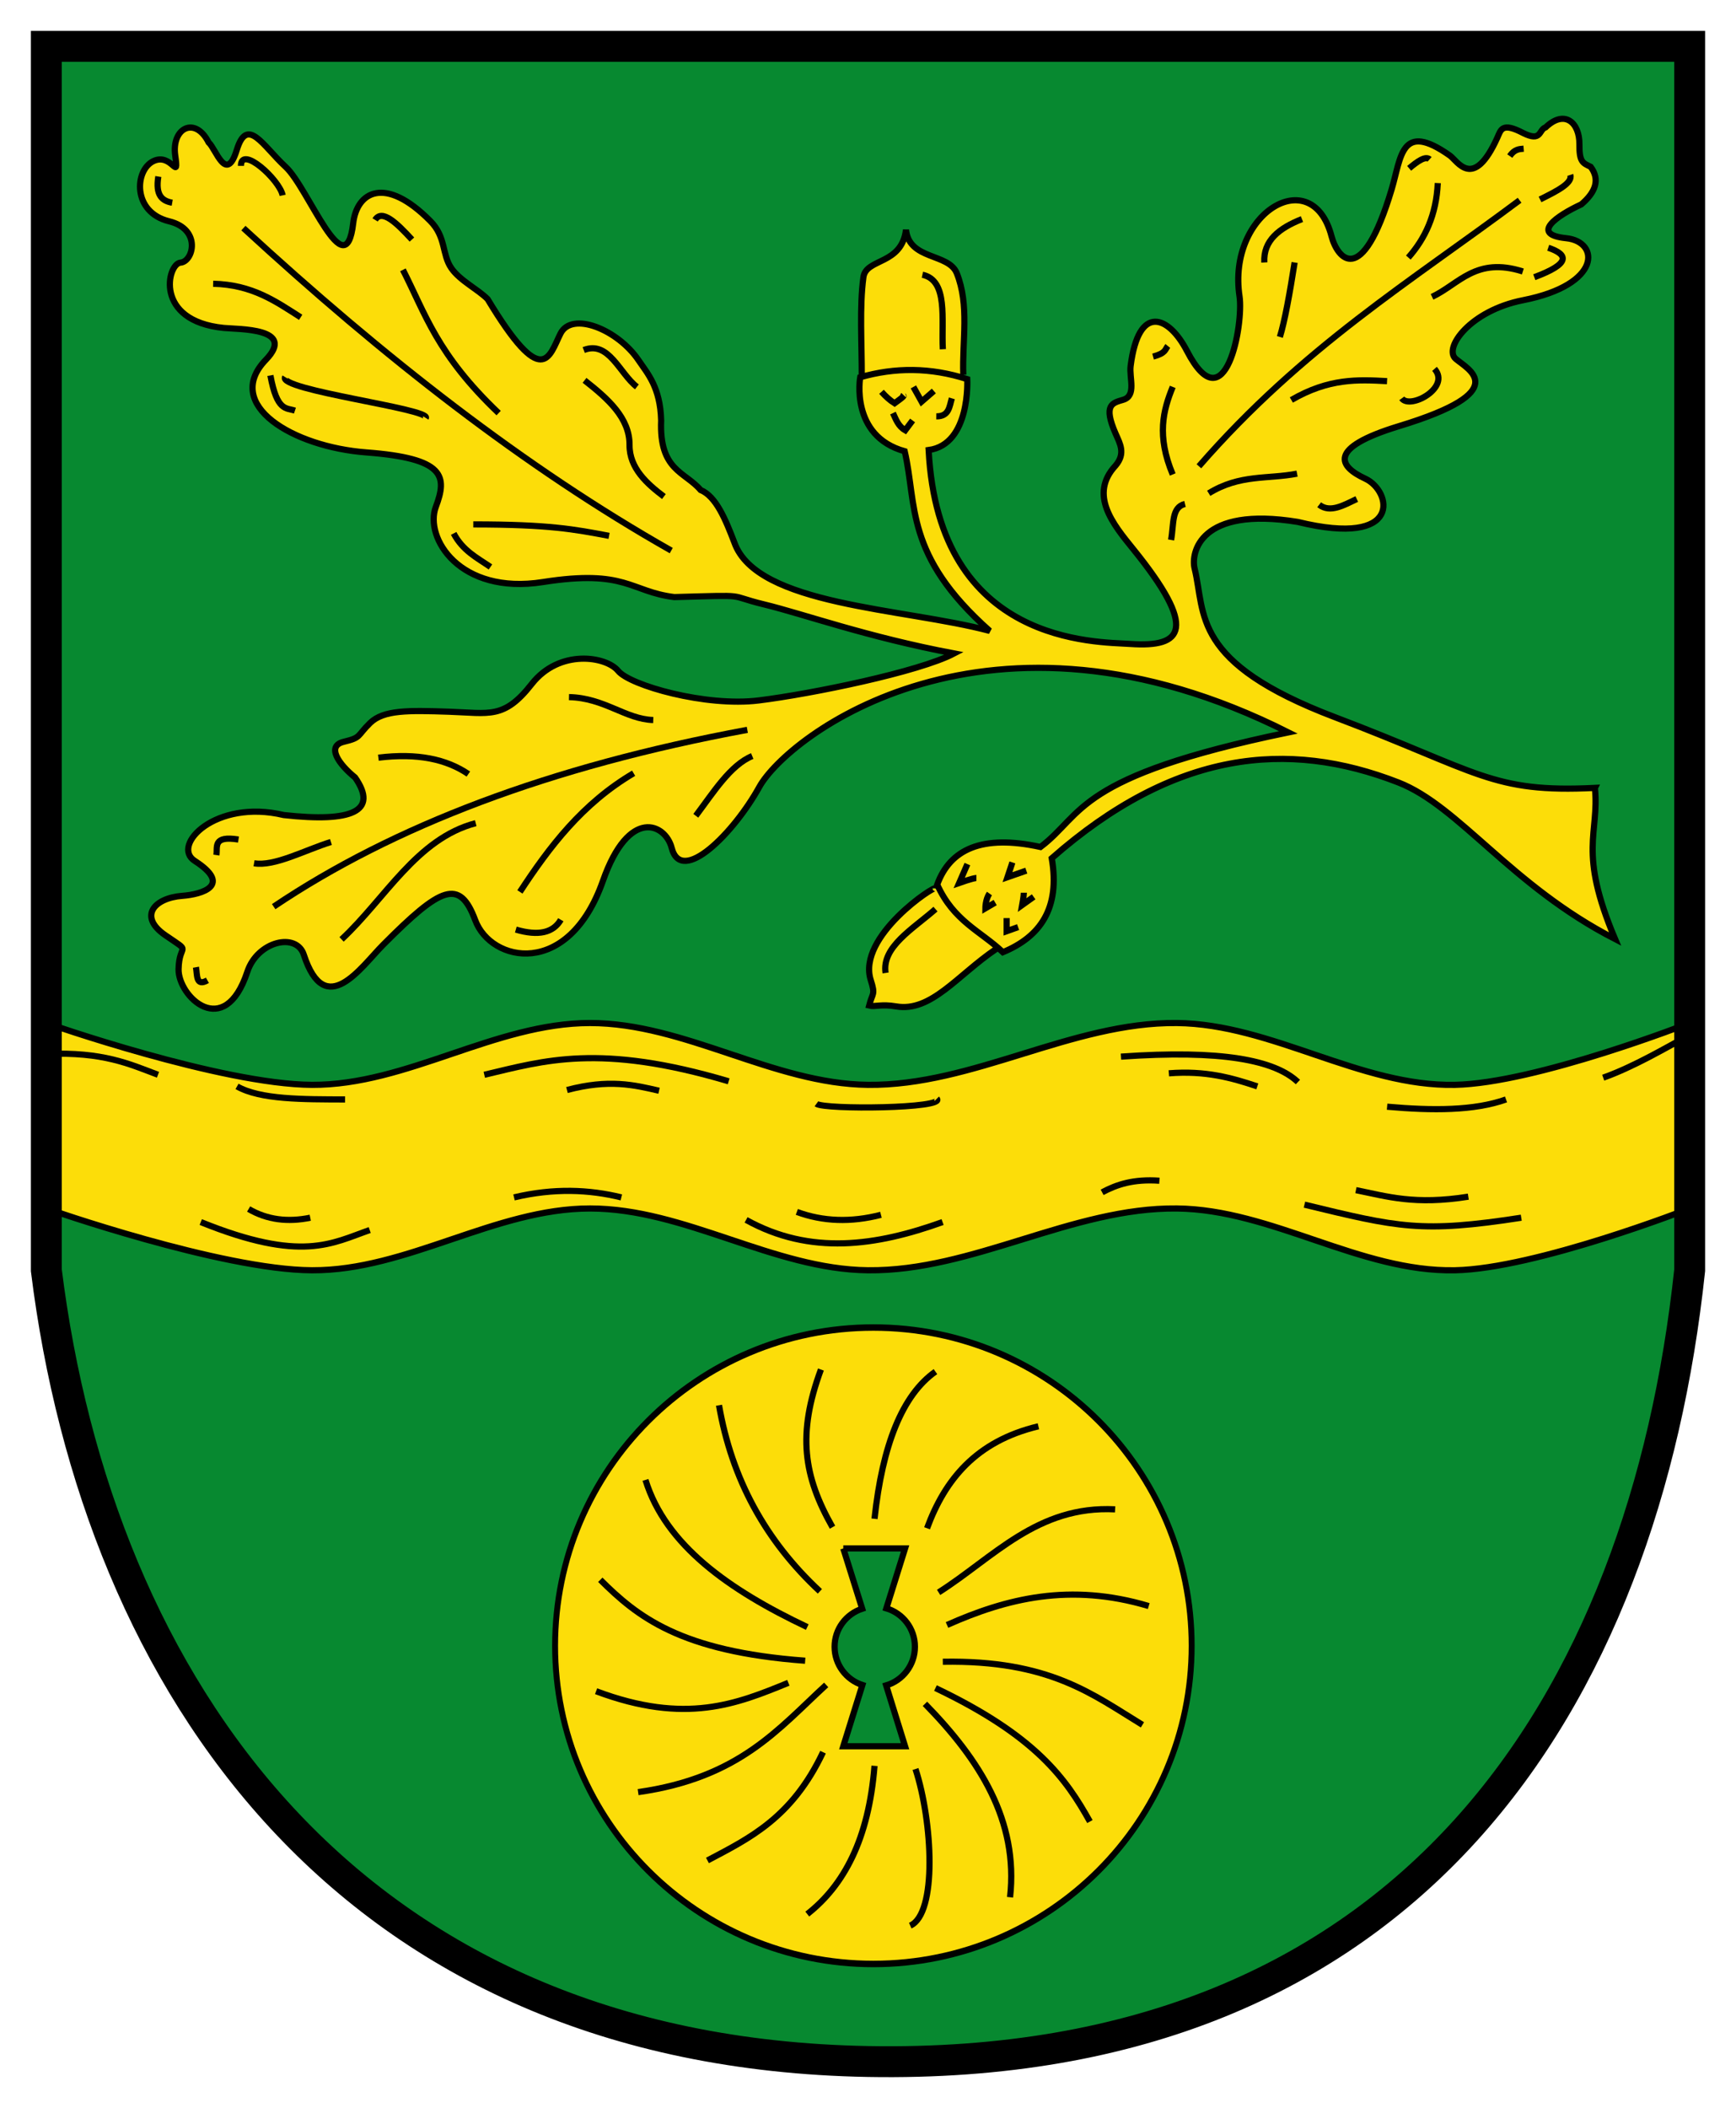<?xml version="1.0" encoding="UTF-8" standalone="no"?>
<!-- Created with Inkscape (http://www.inkscape.org/) -->

<svg
   xmlns:dc="http://purl.org/dc/elements/1.1/"
   xmlns:cc="http://creativecommons.org/ns#"
   xmlns:rdf="http://www.w3.org/1999/02/22-rdf-syntax-ns#"
   xmlns:svg="http://www.w3.org/2000/svg"
   xmlns="http://www.w3.org/2000/svg"
   xmlns:sodipodi="http://sodipodi.sourceforge.net/DTD/sodipodi-0.dtd"
   xmlns:inkscape="http://www.inkscape.org/namespaces/inkscape"
   width="281"
   height="341.031"
   id="svg2"
   version="1.1"
   inkscape:version="0.48.4 r9939"
   sodipodi:docname="Wappen_Gemeinde_Barver.svg">
  <defs
     id="defs4" />
  <sodipodi:namedview
     id="base"
     pagecolor="#ffffff"
     bordercolor="#666666"
     borderopacity="1.0"
     inkscape:pageopacity="0.0"
     inkscape:pageshadow="2"
     inkscape:zoom="1.43"
     inkscape:cx="131.33817"
     inkscape:cy="110.06504"
     inkscape:document-units="px"
     inkscape:current-layer="layer1"
     showgrid="false"
     inkscape:snap-grids="true"
     inkscape:window-width="1280"
     inkscape:window-height="972"
     inkscape:window-x="-4"
     inkscape:window-y="-4"
     inkscape:window-maximized="1"
     fit-margin-top="5"
     fit-margin-bottom="5"
     fit-margin-right="5"
     fit-margin-left="5" />
  <g
     inkscape:label="Ebene 1"
     inkscape:groupmode="layer"
     id="layer1"
     transform="translate(5.5,-716.862)">
    <path
       sodipodi:nodetypes="cccscc"
       transform="translate(0,722.362)"
       inkscape:connector-curvature="0"
       id="path3850"
       d="m 2,2 266,0 0,198 C 260.579,269.512 222.893,329.583 135,328 51.031,326.488 10.371,267.206 2,200 z"
       style="fill:#078930;fill-opacity:1;stroke:none" />
    <path
       id="path3807"
       transform="translate(0,722.362)"
       style="fill:#fcdd09;fill-opacity:1;stroke:#000000;stroke-width:1px;stroke-linecap:butt;stroke-linejoin:miter;stroke-opacity:1"
       d="m 145.919,138.225 c 0.137,-0.694 -12.747,7.754 -10.47,14.844 0.789,2.457 0.27,1.998 -0.265,4.109 0.964,0.246 1.931,-0.282 4.374,0.133 5.669,0.962 9.88,-5.022 16.169,-9.277 M 133.991,55.524 c 0.019,-5.459 -0.386,-11.342 0.265,-16.169 0.42,-3.116 6.204,-1.95 6.892,-7.687 0.513,4.94 6.904,3.756 8.217,7.024 2.085,5.189 0.858,10.931 1.06,16.434 m 102.236,66.838 c 0.746,7.458 -2.805,10.089 3.266,24.449 -16.848,-8.642 -25.213,-21.485 -35.08,-25.332 -17.958,-7.001 -36.28,-5.147 -56.105,12.263 1.402,8.141 -1.895,12.702 -7.903,15.198 -3.626,-3.434 -7.954,-4.997 -10.638,-10.942 2.076,-5.689 7.224,-8.16 16.717,-6.079 7.089,-5.339 5.51,-11.378 40.122,-18.541 -48.622,-24.453 -81.09,0.612 -85.633,8.83 -4.079,7.379 -12.596,16.024 -14.186,9.852 -1.01,-3.922 -6.913,-6.638 -11.123,5.33 -5.584,15.877 -18.124,13.205 -20.669,6.383 -2.545,-6.822 -5.526,-5.459 -14.894,3.951 -3.642,3.659 -9.371,12.295 -12.859,1.622 -1.201,-3.674 -7.501,-2.197 -9.143,2.766 -3.712,11.223 -11.221,3.977 -11.129,-0.436 0.092,-4.4 2.332,-2.413 -2.128,-5.471 -4.46,-3.058 -1.801,-6.044 2.736,-6.383 3.253,-0.243 8.126,-1.715 2.004,-5.658 -3.867,-2.49 3.355,-10.045 14.409,-7.412 11.016,1.215 15.374,-0.581 11.55,-6.079 -2.634,-2.138 -4.718,-5.081 -1.824,-5.775 2.894,-0.694 2.075,-0.91 4.255,-3.04 2.18,-2.129 6.195,-2.043 12.766,-1.824 6.571,0.219 8.908,1.247 13.397,-4.481 4.489,-5.729 12.073,-4.479 13.982,-2.128 1.908,2.352 14.191,5.849 22.773,4.785 8.582,-1.064 25.904,-4.613 31.611,-7.599 -14.047,-2.645 -24.429,-6.405 -30.765,-7.936 -6.336,-1.531 -1.86,-1.534 -14.524,-1.183 C 96.483,90.212 95.886,86.54 82.371,88.663 68.856,90.785 63.179,81.461 65.046,76.505 66.912,71.548 66.548,68.649 53.799,67.69 41.974,66.8 30.488,60.004 37.533,52.703 42.521,47.535 33.095,47.79 30.708,47.551 19.341,46.412 21.612,37.159 23.708,36.991 c 2.097,-0.168 3.436,-5.397 -1.824,-6.687 -6.016,-1.475 -5.581,-8.252 -2.58,-9.726 3.001,-1.474 4.187,3.504 3.559,-0.92 -0.628,-4.424 3.197,-6.458 5.404,-2.12 1.196,1.053 2.856,6.741 4.559,1.216 1.703,-5.526 4.204,-0.676 7.903,2.736 3.699,3.411 9.7,19.767 10.942,9.119 0.589,-5.051 5.13,-7.778 12.478,-0.359 2.591,2.616 1.848,5.378 3.406,7.632 1.405,2.032 4.26,3.382 5.868,5.001 8.981,14.881 9.949,9.283 11.799,5.588 1.844,-3.683 9.293,-0.658 12.649,4.326 1.417,2.105 3.507,4.333 3.647,9.726 -0.333,8.124 3.833,8.248 6.383,11.246 2.499,1.036 4.012,4.702 5.471,8.511 3.641,10.243 27.385,10.565 41.337,14.286 C 140.854,84.271 142.967,76.182 140.94,67.503 132.049,65.028 133.739,55.532 133.739,55.532 c 5.604,-1.612 11.368,-1.618 17.325,0.304 0,0 0.578,10.547 -6.25,11.472 1.623,31.619 27.235,30.993 32.654,31.368 8.59,0.595 10.929,-2.431 0.438,-15.376 -3.237,-3.994 -7.191,-8.787 -2.829,-13.483 1.658,-1.959 0.712,-3.539 0,-5.167 -2.044,-4.678 -0.526,-4.955 1.216,-5.471 2.206,-0.654 0.969,-3.54 1.216,-5.471 1.298,-10.163 6.166,-8.122 9.119,-2.432 6.281,12.108 9.178,-4.411 8.511,-8.815 -2.05,-13.53 11.753,-21.764 14.894,-9.726 0.901,3.455 4.849,8.685 9.726,-7.599 1.569,-5.238 1.481,-11.085 9.422,-5.471 1.256,0.888 3.781,5.733 7.691,-2.9 0.582,-1.284 0.736,-2.538 4.163,-0.748 3.038,1.518 2.501,-0.538 3.647,-0.912 3.121,-2.98 5.505,-0.724 5.471,2.736 -0.028,2.878 0.529,3.021 1.824,3.647 1.508,2.026 0.859,4.053 -1.52,6.079 -3.939,1.824 -8.38,4.866 -2.432,5.471 5.398,0.549 5.811,7.516 -6.991,10.03 -8.574,1.684 -12.927,7.754 -10.903,9.486 2.023,1.732 9.446,5.22 -9.158,10.879 -11.761,3.578 -9.701,6.553 -5.471,8.511 4.229,1.957 6.232,11.191 -10.942,6.991 -15.906,-2.589 -17.305,5.034 -16.694,7.535 1.805,7.392 -0.626,15.207 22.773,24.076 23.399,8.868 25.306,12.243 42.023,11.418 z"
       inkscape:connector-curvature="0"
       sodipodi:nodetypes="cscsccscscccscccccsssssssssssccsssssscscsssssssssczzssscssccccccccsscsssssssssccsccssssscssc" />
    <path
       style="fill:#fcdd09;fill-opacity:1;stroke:#000000;stroke-width:1px;stroke-linecap:butt;stroke-linejoin:miter;stroke-opacity:1"
       d="m 2,160 c 0,0 28.284,9.928 43,10 15.366,0.075 29.634,-10 45,-10 15.366,0 29.635,9.837 45,10 16.996,0.181 33.004,-10.181 50,-10 15.365,0.163 29.637,10.297 45,10 13.095,-0.253 38,-10 38,-10 l 0,30 c 0,0 -24.905,9.747 -38,10 -15.363,0.297 -29.635,-9.837 -45,-10 -16.996,-0.181 -33.004,10.181 -50,10 -15.365,-0.163 -29.634,-10 -45,-10 -15.366,0 -29.634,10.076 -45,10 C 30.284,199.928 2,190 2,190 z"
       id="path3814"
       inkscape:connector-curvature="0"
       transform="translate(0,722.362)"
       sodipodi:nodetypes="csssssccssssscc" />
    <path
       sodipodi:type="arc"
       style="fill:#fcdd09;fill-opacity:1;stroke:#000000;stroke-width:0.937;stroke-linejoin:miter;stroke-miterlimit:4;stroke-opacity:1;stroke-dasharray:none"
       id="path3772"
       sodipodi:cx="140.98639"
       sodipodi:cy="271.66666"
       sodipodi:rx="50.510204"
       sodipodi:ry="46.088436"
       d="m 191.497,271.667 c 0,25.454 -22.614,46.088 -50.51,46.088 -27.896,0 -50.51,-20.634 -50.51,-46.088 0,-25.454 22.614,-46.088 50.51,-46.088 27.896,0 50.51,20.634 50.51,46.088 z"
       transform="matrix(1.02,0,0,1.117,-7.937,679.651)" />
    <path
       style="fill:#078930;fill-opacity:1;stroke:#000000;stroke-width:1;stroke-linecap:butt;stroke-linejoin:miter;stroke-miterlimit:4;stroke-opacity:1;stroke-dasharray:none"
       d="m 131,245 3.062,9.75 c -2.597,0.852 -4.469,3.275 -4.469,6.156 0,2.892 1.889,5.344 4.5,6.188 L 131,277 l 10,0 -3.062,-9.844 c 2.694,-0.793 4.656,-3.299 4.656,-6.25 0,-2.941 -1.946,-5.416 -4.625,-6.219 L 141,245 l -10,0 z"
       transform="translate(0,722.362)"
       id="path3774"
       inkscape:connector-curvature="0" />
    <path
       style="fill:none;stroke:#000000;stroke-width:1px;stroke-linecap:butt;stroke-linejoin:miter;stroke-opacity:1"
       d="m 127.381,216.054 c -3.869,10.477 -2.796,17.268 1.871,25.51"
       id="path3782"
       inkscape:connector-curvature="0"
       transform="translate(0,722.362)"
       sodipodi:nodetypes="cc" />
    <path
       style="fill:none;stroke:#000000;stroke-width:1px;stroke-linecap:butt;stroke-linejoin:miter;stroke-opacity:1"
       d="m 145.918,216.395 c -5.364,3.784 -8.581,11.863 -9.864,23.81"
       id="path3784"
       inkscape:connector-curvature="0"
       transform="translate(0,722.362)"
       sodipodi:nodetypes="cc" />
    <path
       style="fill:none;stroke:#000000;stroke-width:1px;stroke-linecap:butt;stroke-linejoin:miter;stroke-opacity:1"
       d="m 144.558,241.735 c 2.891,-7.837 7.909,-14.08 18.027,-16.497"
       id="path3786"
       inkscape:connector-curvature="0"
       transform="translate(0,722.362)"
       sodipodi:nodetypes="cc" />
    <path
       style="fill:none;stroke:#000000;stroke-width:1px;stroke-linecap:butt;stroke-linejoin:miter;stroke-opacity:1"
       d="M 146.429,252.109 C 155.274,246.499 162.401,238.026 175,238.673"
       id="path3788"
       inkscape:connector-curvature="0"
       transform="translate(0,722.362)"
       sodipodi:nodetypes="cc" />
    <path
       style="fill:none;stroke:#000000;stroke-width:1px;stroke-linecap:butt;stroke-linejoin:miter;stroke-opacity:1"
       d="m 147.789,257.381 c 9.617,-4.28 19.888,-6.878 32.653,-3.061"
       id="path3790"
       inkscape:connector-curvature="0"
       transform="translate(0,722.362)"
       sodipodi:nodetypes="cc" />
    <path
       style="fill:none;stroke:#000000;stroke-width:1px;stroke-linecap:butt;stroke-linejoin:miter;stroke-opacity:1"
       d="m 147.109,263.333 c 17.264,-0.309 24.22,5.272 32.313,10.204"
       id="path3792"
       inkscape:connector-curvature="0"
       transform="translate(0,722.362)"
       sodipodi:nodetypes="cc" />
    <path
       style="fill:none;stroke:#000000;stroke-width:1px;stroke-linecap:butt;stroke-linejoin:miter;stroke-opacity:1"
       d="m 145.918,267.585 c 16.324,7.77 21.16,14.72 25,21.599"
       id="path3794"
       inkscape:connector-curvature="0"
       transform="translate(0,722.362)"
       sodipodi:nodetypes="cc" />
    <path
       style="fill:none;stroke:#000000;stroke-width:1px;stroke-linecap:butt;stroke-linejoin:miter;stroke-opacity:1"
       d="m 144.218,270.136 c 8.828,9.019 15.167,18.881 13.776,31.293"
       id="path3796"
       inkscape:connector-curvature="0"
       transform="translate(0,722.362)"
       sodipodi:nodetypes="cc" />
    <path
       style="fill:none;stroke:#000000;stroke-width:1px;stroke-linecap:butt;stroke-linejoin:miter;stroke-opacity:1"
       d="m 142.687,280.68 c 2.783,8.544 3.552,23.399 -0.85,25.34"
       id="path3798"
       inkscape:connector-curvature="0"
       transform="translate(0,722.362)"
       sodipodi:nodetypes="cc" />
    <path
       style="fill:none;stroke:#000000;stroke-width:1px;stroke-linecap:butt;stroke-linejoin:miter;stroke-opacity:1"
       d="m 136.054,280.17 c -0.945,11.896 -4.957,19.331 -10.884,23.98"
       id="path3800"
       inkscape:connector-curvature="0"
       transform="translate(0,722.362)"
       sodipodi:nodetypes="cc" />
    <path
       style="fill:none;stroke:#000000;stroke-width:1px;stroke-linecap:butt;stroke-linejoin:miter;stroke-opacity:1"
       d="m 127.721,277.959 c -5.034,10.646 -11.911,13.921 -18.707,17.517"
       id="path3802"
       inkscape:connector-curvature="0"
       transform="translate(0,722.362)"
       sodipodi:nodetypes="cc" />
    <path
       style="fill:none;stroke:#000000;stroke-width:1px;stroke-linecap:butt;stroke-linejoin:miter;stroke-opacity:1"
       d="m 128.231,267.075 c -7.749,7.101 -14.009,15.022 -30.442,17.347"
       id="path3804"
       inkscape:connector-curvature="0"
       transform="translate(0,722.362)"
       sodipodi:nodetypes="cc" />
    <path
       style="fill:none;stroke:#000000;stroke-width:1px;stroke-linecap:butt;stroke-linejoin:miter;stroke-opacity:1"
       d="m 122.109,266.735 c -8.314,3.396 -16.612,6.815 -31.122,1.361"
       id="path3806"
       inkscape:connector-curvature="0"
       transform="translate(0,722.362)"
       sodipodi:nodetypes="cc" />
    <path
       style="fill:none;stroke:#000000;stroke-width:1px;stroke-linecap:butt;stroke-linejoin:miter;stroke-opacity:1"
       d="m 91.667,250.068 c 5.98,5.951 12.931,11.598 33.163,13.095"
       id="path3808"
       inkscape:connector-curvature="0"
       transform="translate(0,722.362)"
       sodipodi:nodetypes="cc" />
    <path
       style="fill:none;stroke:#000000;stroke-width:1px;stroke-linecap:butt;stroke-linejoin:miter;stroke-opacity:1"
       d="M 125.17,257.721 C 112.44,251.689 102.235,244.455 98.98,233.912"
       id="path3810"
       inkscape:connector-curvature="0"
       transform="translate(0,722.362)"
       sodipodi:nodetypes="cc" />
    <path
       style="fill:none;stroke:#000000;stroke-width:1px;stroke-linecap:butt;stroke-linejoin:miter;stroke-opacity:1"
       d="m 110.884,221.837 c 2.045,11.846 7.479,21.884 16.327,30.102"
       id="path3812"
       inkscape:connector-curvature="0"
       transform="translate(0,722.362)"
       sodipodi:nodetypes="cc" />
    <path
       style="fill:none;stroke:#000000;stroke-width:1px;stroke-linecap:butt;stroke-linejoin:miter;stroke-opacity:1"
       d="M 20.071,168.372 C 15.408,166.613 11.198,164.643 2,165"
       id="path3816"
       inkscape:connector-curvature="0"
       transform="translate(0,722.362)"
       sodipodi:nodetypes="cc" />
    <path
       style="fill:none;stroke:#000000;stroke-width:1px;stroke-linecap:butt;stroke-linejoin:miter;stroke-opacity:1"
       d="m 32.866,170.25 c 3.764,2.15 10.681,2.093 17.489,2.113"
       id="path3818"
       inkscape:connector-curvature="0"
       transform="translate(0,722.362)"
       sodipodi:nodetypes="cc" />
    <path
       style="fill:none;stroke:#000000;stroke-width:1px;stroke-linecap:butt;stroke-linejoin:miter;stroke-opacity:1"
       d="m 34.744,190.087 c 3.004,1.757 6.347,2.155 9.977,1.409"
       id="path3820"
       inkscape:connector-curvature="0"
       transform="translate(0,722.362)"
       sodipodi:nodetypes="cc" />
    <path
       style="fill:none;stroke:#000000;stroke-width:1px;stroke-linecap:butt;stroke-linejoin:miter;stroke-opacity:1"
       d="m 26.997,192.2 c 16.367,6.614 21.233,3.42 27.349,1.291"
       id="path3822"
       inkscape:connector-curvature="0"
       transform="translate(0,722.362)"
       sodipodi:nodetypes="cc" />
    <path
       style="fill:none;stroke:#000000;stroke-width:1px;stroke-linecap:butt;stroke-linejoin:miter;stroke-opacity:1"
       d="m 72.891,168.372 c 9.707,-2.28 18.627,-5.156 39.556,1.056"
       id="path3824"
       inkscape:connector-curvature="0"
       transform="translate(0,722.362)"
       sodipodi:nodetypes="cc" />
    <path
       style="fill:none;stroke:#000000;stroke-width:1px;stroke-linecap:butt;stroke-linejoin:miter;stroke-opacity:1"
       d="m 86.272,170.837 c 6.812,-1.804 10.841,-0.824 14.907,0.117"
       id="path3826"
       inkscape:connector-curvature="0"
       transform="translate(0,722.362)"
       sodipodi:nodetypes="cc" />
    <path
       style="fill:none;stroke:#000000;stroke-width:1px;stroke-linecap:butt;stroke-linejoin:miter;stroke-opacity:1"
       d="m 77.703,188.209 c 6.472,-1.533 12.15,-1.28 17.372,0"
       id="path3828"
       inkscape:connector-curvature="0"
       transform="translate(0,722.362)"
       sodipodi:nodetypes="cc" />
    <path
       style="fill:none;stroke:#000000;stroke-width:1px;stroke-linecap:butt;stroke-linejoin:miter;stroke-opacity:1"
       d="m 126.65,173.067 c 1.329,0.977 21.081,0.774 19.485,-0.822"
       id="path3830"
       inkscape:connector-curvature="0"
       transform="translate(0,722.362)"
       sodipodi:nodetypes="cc" />
    <path
       style="fill:none;stroke:#000000;stroke-width:1px;stroke-linecap:butt;stroke-linejoin:miter;stroke-opacity:1"
       d="m 123.48,190.556 c 4.226,1.562 8.763,1.724 13.616,0.469"
       id="path3832"
       inkscape:connector-curvature="0"
       transform="translate(0,722.362)"
       sodipodi:nodetypes="cc" />
    <path
       style="fill:none;stroke:#000000;stroke-width:1px;stroke-linecap:butt;stroke-linejoin:miter;stroke-opacity:1"
       d="m 115.264,191.847 c 10.42,5.78 21.078,4.212 31.809,0.352"
       id="path3834"
       inkscape:connector-curvature="0"
       transform="translate(0,722.362)"
       sodipodi:nodetypes="cc" />
    <path
       style="fill:none;stroke:#000000;stroke-width:1px;stroke-linecap:butt;stroke-linejoin:miter;stroke-opacity:1"
       d="m 172.896,187.387 c 2.338,-1.254 5.072,-2.177 9.273,-1.878"
       id="path3836"
       inkscape:connector-curvature="0"
       transform="translate(0,722.362)"
       sodipodi:nodetypes="cc" />
    <path
       style="fill:none;stroke:#000000;stroke-width:1px;stroke-linecap:butt;stroke-linejoin:miter;stroke-opacity:1"
       d="m 183.695,168.137 c 5.951,-0.474 10.216,0.739 14.32,2.113"
       id="path3838"
       inkscape:connector-curvature="0"
       transform="translate(0,722.362)"
       sodipodi:nodetypes="cc" />
    <path
       style="fill:none;stroke:#000000;stroke-width:1px;stroke-linecap:butt;stroke-linejoin:miter;stroke-opacity:1"
       d="m 175.948,165.438 c 16.247,-1.143 24.9,0.561 28.64,4.108"
       id="path3840"
       inkscape:connector-curvature="0"
       transform="translate(0,722.362)"
       sodipodi:nodetypes="cc" />
    <path
       style="fill:none;stroke:#000000;stroke-width:1px;stroke-linecap:butt;stroke-linejoin:miter;stroke-opacity:1"
       d="m 219.025,173.537 c 7.331,0.654 14.098,0.662 19.25,-1.174"
       id="path3842"
       inkscape:connector-curvature="0"
       transform="translate(0,722.362)"
       sodipodi:nodetypes="cc" />
    <path
       style="fill:none;stroke:#000000;stroke-width:1px;stroke-linecap:butt;stroke-linejoin:miter;stroke-opacity:1"
       d="m 213.978,187.035 c 5.062,1.02 9.532,2.436 18.193,1.056"
       id="path3844"
       inkscape:connector-curvature="0"
       transform="translate(0,722.362)"
       sodipodi:nodetypes="cc" />
    <path
       style="fill:none;stroke:#000000;stroke-width:1px;stroke-linecap:butt;stroke-linejoin:miter;stroke-opacity:1"
       d="m 205.644,189.382 c 15.226,3.689 18.948,4.61 35.096,2.113"
       id="path3846"
       inkscape:connector-curvature="0"
       transform="translate(0,722.362)"
       sodipodi:nodetypes="cc" />
    <path
       style="fill:none;stroke:#000000;stroke-width:1px;stroke-linecap:butt;stroke-linejoin:miter;stroke-opacity:1"
       d="m 254.004,168.842 c 4.908,-1.739 10.254,-4.895 13.996,-6.925"
       id="path3848"
       inkscape:connector-curvature="0"
       transform="translate(0,722.362)"
       sodipodi:nodetypes="cc" />
    <path
       style="fill:none;stroke:#000000;stroke-width:1px;stroke-linecap:butt;stroke-linejoin:miter;stroke-opacity:1"
       d="M 33.899,31.4 C 56.497,52.197 79.497,70.18 103.153,83.572"
       id="path3797"
       inkscape:connector-curvature="0"
       transform="translate(0,722.362)"
       sodipodi:nodetypes="cc" />
    <path
       style="fill:none;stroke:#000000;stroke-width:1px;stroke-linecap:butt;stroke-linejoin:miter;stroke-opacity:1"
       d="M 75.213,61.326 C 65.228,51.826 63.379,45.323 59.72,38.153"
       id="path3799"
       inkscape:connector-curvature="0"
       transform="translate(0,722.362)"
       sodipodi:nodetypes="cc" />
    <path
       style="fill:none;stroke:#000000;stroke-width:1px;stroke-linecap:butt;stroke-linejoin:miter;stroke-opacity:1"
       d="m 89.117,56.029 c 3.804,2.987 7.311,6.086 7.283,10.461 -0.024,3.772 2.866,6.297 5.562,8.342"
       id="path3801"
       inkscape:connector-curvature="0"
       transform="translate(0,722.362)"
       sodipodi:nodetypes="csc" />
    <path
       style="fill:none;stroke:#000000;stroke-width:1px;stroke-linecap:butt;stroke-linejoin:miter;stroke-opacity:1"
       d="m 71.108,79.335 c 12.311,0.002 16.396,0.799 21.981,1.854"
       id="path3803"
       inkscape:connector-curvature="0"
       transform="translate(0,722.362)"
       sodipodi:nodetypes="cc" />
    <path
       style="fill:none;stroke:#000000;stroke-width:1px;stroke-linecap:butt;stroke-linejoin:miter;stroke-opacity:1"
       d="M 97.591,57.089 C 94.783,54.921 93.047,49.535 88.984,51.13"
       id="path3805"
       inkscape:connector-curvature="0"
       transform="translate(0,722.362)"
       sodipodi:nodetypes="cc" />
    <path
       style="fill:none;stroke:#000000;stroke-width:1px;stroke-linecap:butt;stroke-linejoin:miter;stroke-opacity:1"
       d="M 61.177,33.254 C 58.677,30.526 56.326,28.281 55.218,30.075"
       id="path3809"
       inkscape:connector-curvature="0"
       transform="translate(0,722.362)"
       sodipodi:nodetypes="cc" />
    <path
       style="fill:none;stroke:#000000;stroke-width:1px;stroke-linecap:butt;stroke-linejoin:miter;stroke-opacity:1"
       d="m 28.999,40.404 c 6.385,0.148 10.175,2.89 14.169,5.429"
       id="path3811"
       inkscape:connector-curvature="0"
       transform="translate(0,722.362)"
       sodipodi:nodetypes="cc" />
    <path
       style="fill:none;stroke:#000000;stroke-width:1px;stroke-linecap:butt;stroke-linejoin:miter;stroke-opacity:1"
       d="m 40.652,55.5 c -1.28,2.105 23.713,5.142 22.776,6.621"
       id="path3813"
       inkscape:connector-curvature="0"
       transform="translate(0,722.362)"
       sodipodi:nodetypes="cc" />
    <path
       style="fill:none;stroke:#000000;stroke-width:1px;stroke-linecap:butt;stroke-linejoin:miter;stroke-opacity:1"
       d="m 42.241,60.929 c -1.413,-0.481 -2.896,0.169 -3.973,-5.694"
       id="path3815"
       inkscape:connector-curvature="0"
       transform="translate(0,722.362)"
       sodipodi:nodetypes="cc" />
    <path
       style="fill:none;stroke:#000000;stroke-width:1px;stroke-linecap:butt;stroke-linejoin:miter;stroke-opacity:1"
       d="m 67.93,80.791 c 1.484,2.815 3.806,3.952 5.959,5.429"
       id="path3817"
       inkscape:connector-curvature="0"
       transform="translate(0,722.362)"
       sodipodi:nodetypes="cc" />
    <path
       style="fill:none;stroke:#000000;stroke-width:1px;stroke-linecap:butt;stroke-linejoin:miter;stroke-opacity:1"
       d="m 33.502,21.336 c 0,-3.428 6.224,2.211 6.753,4.767"
       id="path3819"
       inkscape:connector-curvature="0"
       transform="translate(0,722.362)"
       sodipodi:nodetypes="cc" />
    <path
       style="fill:none;stroke:#000000;stroke-width:1px;stroke-linecap:butt;stroke-linejoin:miter;stroke-opacity:1"
       d="m 20.127,23.057 c -0.504,3.085 0.654,3.954 2.251,4.237"
       id="path3821"
       inkscape:connector-curvature="0"
       transform="translate(0,722.362)"
       sodipodi:nodetypes="cc" />
    <path
       style="fill:none;stroke:#000000;stroke-width:1px;stroke-linecap:butt;stroke-linejoin:miter;stroke-opacity:1"
       d="m 143.805,38.947 c 4.212,0.908 3.053,7.188 3.31,12.05"
       id="path3823"
       inkscape:connector-curvature="0"
       transform="translate(0,722.362)"
       sodipodi:nodetypes="cc" />
    <path
       style="fill:none;stroke:#000000;stroke-width:1px;stroke-linecap:butt;stroke-linejoin:miter;stroke-opacity:1"
       d="m 148.572,58.942 c -0.403,1.319 -0.433,2.937 -2.516,2.913"
       id="path3825"
       inkscape:connector-curvature="0"
       transform="translate(0,722.362)"
       sodipodi:nodetypes="cc" />
    <path
       style="fill:none;stroke:#000000;stroke-width:1px;stroke-linecap:butt;stroke-linejoin:miter;stroke-opacity:1"
       d="m 142.348,57.089 1.324,2.384 1.986,-1.721"
       id="path3827"
       inkscape:connector-curvature="0"
       transform="translate(0,722.362)"
       sodipodi:nodetypes="ccc" />
    <path
       style="fill:none;stroke:#000000;stroke-width:1px;stroke-linecap:butt;stroke-linejoin:miter;stroke-opacity:1"
       d="m 139.038,61.326 c 0.489,1.013 0.826,2.103 1.986,2.781 l 1.192,-1.589"
       id="path3829"
       inkscape:connector-curvature="0"
       transform="translate(0,722.362)"
       sodipodi:nodetypes="ccc" />
    <path
       style="fill:none;stroke:#000000;stroke-width:1px;stroke-linecap:butt;stroke-linejoin:miter;stroke-opacity:1"
       d="m 137.184,57.883 c 0.706,0.795 1.412,1.412 2.119,1.854 2.186,-1.575 1.16,-1.009 1.457,-1.324"
       id="path3831"
       inkscape:connector-curvature="0"
       transform="translate(0,722.362)"
       sodipodi:nodetypes="ccc" />
    <path
       style="fill:none;stroke:#000000;stroke-width:1px;stroke-linecap:butt;stroke-linejoin:miter;stroke-opacity:1"
       d="m 188.562,69.933 c 16.782,-19.289 34.468,-29.993 51.907,-43.036"
       id="path3833"
       inkscape:connector-curvature="0"
       transform="translate(0,722.362)"
       sodipodi:nodetypes="cc" />
    <path
       style="fill:none;stroke:#000000;stroke-width:1px;stroke-linecap:butt;stroke-linejoin:miter;stroke-opacity:1"
       d="m 184.06,81.851 c 0.464,-2.621 0.048,-5.292 2.251,-5.826"
       id="path3835"
       inkscape:connector-curvature="0"
       transform="translate(0,722.362)"
       sodipodi:nodetypes="cc" />
    <path
       style="fill:none;stroke:#000000;stroke-width:1px;stroke-linecap:butt;stroke-linejoin:miter;stroke-opacity:1"
       d="m 190.151,74.303 c 5.061,-3.119 9.553,-2.25 14.301,-3.178"
       id="path3837"
       inkscape:connector-curvature="0"
       transform="translate(0,722.362)"
       sodipodi:nodetypes="cc" />
    <path
       style="fill:none;stroke:#000000;stroke-width:1px;stroke-linecap:butt;stroke-linejoin:miter;stroke-opacity:1"
       d="m 208.027,76.157 c 1.789,1.378 3.962,0.074 6.091,-0.927"
       id="path3839"
       inkscape:connector-curvature="0"
       transform="translate(0,722.362)"
       sodipodi:nodetypes="cc" />
    <path
       style="fill:none;stroke:#000000;stroke-width:1px;stroke-linecap:butt;stroke-linejoin:miter;stroke-opacity:1"
       d="m 184.324,71.257 c -2.623,-6.253 -1.554,-10.353 0,-14.169"
       id="path3841"
       inkscape:connector-curvature="0"
       transform="translate(0,722.362)"
       sodipodi:nodetypes="cc" />
    <path
       style="fill:none;stroke:#000000;stroke-width:1px;stroke-linecap:butt;stroke-linejoin:miter;stroke-opacity:1"
       d="m 181.146,52.189 c 2.105,-0.574 1.917,-1.148 2.384,-1.721"
       id="path3843"
       inkscape:connector-curvature="0"
       transform="translate(0,722.362)"
       sodipodi:nodetypes="cc" />
    <path
       style="fill:none;stroke:#000000;stroke-width:1px;stroke-linecap:butt;stroke-linejoin:miter;stroke-opacity:1"
       d="m 201.671,49.011 c 0.794,-2.595 1.589,-6.996 2.384,-12.05"
       id="path3845"
       inkscape:connector-curvature="0"
       transform="translate(0,722.362)"
       sodipodi:nodetypes="cc" />
    <path
       style="fill:none;stroke:#000000;stroke-width:1px;stroke-linecap:butt;stroke-linejoin:miter;stroke-opacity:1"
       d="m 199.155,36.961 c -0.201,-3.556 2.427,-5.57 6.091,-7.018"
       id="path3847"
       inkscape:connector-curvature="0"
       transform="translate(0,722.362)"
       sodipodi:nodetypes="cc" />
    <path
       style="fill:none;stroke:#000000;stroke-width:1px;stroke-linecap:butt;stroke-linejoin:miter;stroke-opacity:1"
       d="m 221.401,58.942 c 1.329,1.861 7.985,-1.745 5.297,-4.767"
       id="path3849"
       inkscape:connector-curvature="0"
       transform="translate(0,722.362)"
       sodipodi:nodetypes="cc" />
    <path
       style="fill:none;stroke:#000000;stroke-width:1px;stroke-linecap:butt;stroke-linejoin:miter;stroke-opacity:1"
       d="m 219.018,56.162 c -4.7,-0.261 -9.413,-0.488 -15.493,3.046"
       id="path3851"
       inkscape:connector-curvature="0"
       transform="translate(0,722.362)"
       sodipodi:nodetypes="cc" />
    <path
       style="fill:none;stroke:#000000;stroke-width:1px;stroke-linecap:butt;stroke-linejoin:miter;stroke-opacity:1"
       d="m 226.301,42.523 c 4.394,-2.075 7.089,-6.53 14.698,-4.105"
       id="path3853"
       inkscape:connector-curvature="0"
       transform="translate(0,722.362)"
       sodipodi:nodetypes="cc" />
    <path
       style="fill:none;stroke:#000000;stroke-width:1px;stroke-linecap:butt;stroke-linejoin:miter;stroke-opacity:1"
       d="m 242.853,39.345 c 5.85,-2.177 5.556,-3.646 2.251,-4.767"
       id="path3855"
       inkscape:connector-curvature="0"
       transform="translate(0,722.362)"
       sodipodi:nodetypes="cc" />
    <path
       style="fill:none;stroke:#000000;stroke-width:1px;stroke-linecap:butt;stroke-linejoin:miter;stroke-opacity:1"
       d="m 243.78,26.765 c 2.668,-1.324 5.334,-2.648 4.899,-3.973"
       id="path3857"
       inkscape:connector-curvature="0"
       transform="translate(0,722.362)"
       sodipodi:nodetypes="cc" />
    <path
       style="fill:none;stroke:#000000;stroke-width:1px;stroke-linecap:butt;stroke-linejoin:miter;stroke-opacity:1"
       d="m 238.88,19.747 c 0.75,-1.091 1.501,-1.133 2.251,-1.192"
       id="path3859"
       inkscape:connector-curvature="0"
       transform="translate(0,722.362)"
       sodipodi:nodetypes="cc" />
    <path
       style="fill:none;stroke:#000000;stroke-width:1px;stroke-linecap:butt;stroke-linejoin:miter;stroke-opacity:1"
       d="m 222.593,21.733 c 1.369,-1.149 2.639,-2.051 3.31,-1.457"
       id="path3861"
       inkscape:connector-curvature="0"
       transform="translate(0,722.362)"
       sodipodi:nodetypes="cc" />
    <path
       style="fill:none;stroke:#000000;stroke-width:1px;stroke-linecap:butt;stroke-linejoin:miter;stroke-opacity:1"
       d="m 227.228,24.117 c -0.239,5.174 -2.061,8.991 -4.767,12.05"
       id="path3863"
       inkscape:connector-curvature="0"
       transform="translate(0,722.362)"
       sodipodi:nodetypes="cc" />
    <path
       style="fill:none;stroke:#000000;stroke-width:1px;stroke-linecap:butt;stroke-linejoin:miter;stroke-opacity:1"
       d="m 137.846,151.899 c -0.643,-4.213 4.416,-7.109 8.077,-10.329"
       id="path3865"
       inkscape:connector-curvature="0"
       transform="translate(0,722.362)"
       sodipodi:nodetypes="cc" />
    <path
       style="fill:none;stroke:#000000;stroke-width:1px;stroke-linecap:butt;stroke-linejoin:miter;stroke-opacity:1"
       d="m 151.088,134.288 -1.324,3.046 c 0,0 2.251,-0.794 2.781,-0.794"
       id="path3867"
       inkscape:connector-curvature="0"
       transform="translate(0,722.362)" />
    <path
       style="fill:none;stroke:#000000;stroke-width:1px;stroke-linecap:butt;stroke-linejoin:miter;stroke-opacity:1"
       d="m 158.371,134.023 -0.794,2.384 3.046,-1.059"
       id="path3869"
       inkscape:connector-curvature="0"
       transform="translate(0,722.362)"
       sodipodi:nodetypes="ccc" />
    <path
       style="fill:none;stroke:#000000;stroke-width:1px;stroke-linecap:butt;stroke-linejoin:miter;stroke-opacity:1"
       d="m 154.663,139.055 c -0.662,0.927 -0.662,2.384 -0.662,2.384 l 1.589,-0.927"
       id="path3871"
       inkscape:connector-curvature="0"
       transform="translate(0,722.362)"
       sodipodi:nodetypes="ccc" />
    <path
       style="fill:none;stroke:#000000;stroke-width:1px;stroke-linecap:butt;stroke-linejoin:miter;stroke-opacity:1"
       d="m 160.225,138.922 c 0,0.53 -0.265,1.986 -0.265,1.986 l 1.854,-1.324"
       id="path3873"
       inkscape:connector-curvature="0"
       transform="translate(0,722.362)"
       sodipodi:nodetypes="ccc" />
    <path
       style="fill:none;stroke:#000000;stroke-width:1px;stroke-linecap:butt;stroke-linejoin:miter;stroke-opacity:1"
       d="m 157.444,143.027 0,2.119 1.854,-0.662"
       id="path3875"
       inkscape:connector-curvature="0"
       transform="translate(0,722.362)" />
    <path
       style="fill:none;stroke:#000000;stroke-width:1px;stroke-linecap:butt;stroke-linejoin:miter;stroke-opacity:1"
       d="M 38.798,141.173 C 58.124,128.178 83.431,118.505 115.468,112.571"
       id="path3877"
       inkscape:connector-curvature="0"
       transform="translate(0,722.362)"
       sodipodi:nodetypes="cc" />
    <path
       style="fill:none;stroke:#000000;stroke-width:1px;stroke-linecap:butt;stroke-linejoin:miter;stroke-opacity:1"
       d="m 116.262,116.809 c -3.546,1.47 -6.261,5.851 -9.137,9.666"
       id="path3879"
       inkscape:connector-curvature="0"
       transform="translate(0,722.362)"
       sodipodi:nodetypes="cc" />
    <path
       style="fill:none;stroke:#000000;stroke-width:1px;stroke-linecap:butt;stroke-linejoin:miter;stroke-opacity:1"
       d="m 97.062,119.589 c -8.293,4.89 -13.602,11.869 -18.406,19.2"
       id="path3881"
       inkscape:connector-curvature="0"
       transform="translate(0,722.362)"
       sodipodi:nodetypes="cc" />
    <path
       style="fill:none;stroke:#000000;stroke-width:1px;stroke-linecap:butt;stroke-linejoin:miter;stroke-opacity:1"
       d="M 49.789,146.47 C 56.845,139.906 61.944,130.161 71.505,127.667"
       id="path3883"
       inkscape:connector-curvature="0"
       transform="translate(0,722.362)"
       sodipodi:nodetypes="cc" />
    <path
       style="fill:none;stroke:#000000;stroke-width:1px;stroke-linecap:butt;stroke-linejoin:miter;stroke-opacity:1"
       d="m 70.313,119.722 c -3.513,-2.393 -8.23,-3.432 -14.566,-2.648"
       id="path3885"
       inkscape:connector-curvature="0"
       transform="translate(0,722.362)"
       sodipodi:nodetypes="cc" />
    <path
       style="fill:none;stroke:#000000;stroke-width:1px;stroke-linecap:butt;stroke-linejoin:miter;stroke-opacity:1"
       d="m 86.601,107.275 c 5.738,0.127 9.155,3.579 13.639,3.708"
       id="path3887"
       inkscape:connector-curvature="0"
       transform="translate(0,722.362)"
       sodipodi:nodetypes="cc" />
    <path
       style="fill:none;stroke:#000000;stroke-width:1px;stroke-linecap:butt;stroke-linejoin:miter;stroke-opacity:1"
       d="m 48.067,130.712 c -4.233,1.316 -9.156,4.01 -12.447,3.443"
       id="path3889"
       inkscape:connector-curvature="0"
       transform="translate(0,722.362)"
       sodipodi:nodetypes="cc" />
    <path
       style="fill:none;stroke:#000000;stroke-width:1px;stroke-linecap:butt;stroke-linejoin:miter;stroke-opacity:1"
       d="m 33.104,130.315 c -4.213,-0.672 -3.372,1.183 -3.575,2.516"
       id="path3891"
       inkscape:connector-curvature="0"
       transform="translate(0,722.362)"
       sodipodi:nodetypes="cc" />
    <path
       style="fill:none;stroke:#000000;stroke-width:1px;stroke-linecap:butt;stroke-linejoin:miter;stroke-opacity:1"
       d="m 26.219,150.972 c 0.23,1.249 -0.038,3.196 1.854,2.119"
       id="path3893"
       inkscape:connector-curvature="0"
       transform="translate(0,722.362)"
       sodipodi:nodetypes="cc" />
    <path
       style="fill:none;stroke:#000000;stroke-width:1px;stroke-linecap:butt;stroke-linejoin:miter;stroke-opacity:1"
       d="m 77.994,144.881 c 3.686,1.089 6.068,0.5 7.283,-1.589"
       id="path3895"
       inkscape:connector-curvature="0"
       transform="translate(0,722.362)"
       sodipodi:nodetypes="cc" />
    <path
       style="fill:none;stroke:#000000;stroke-width:5;stroke-linecap:butt;stroke-linejoin:miter;stroke-miterlimit:4;stroke-opacity:1;stroke-dasharray:none"
       d="m 2,2 266,0 0,198 C 260.579,269.512 222.893,329.583 135,328 51.031,326.488 10.371,267.206 2,200 z"
       id="path2996"
       inkscape:connector-curvature="0"
       transform="translate(0,722.362)"
       sodipodi:nodetypes="cccscc" />
  </g>
</svg>
